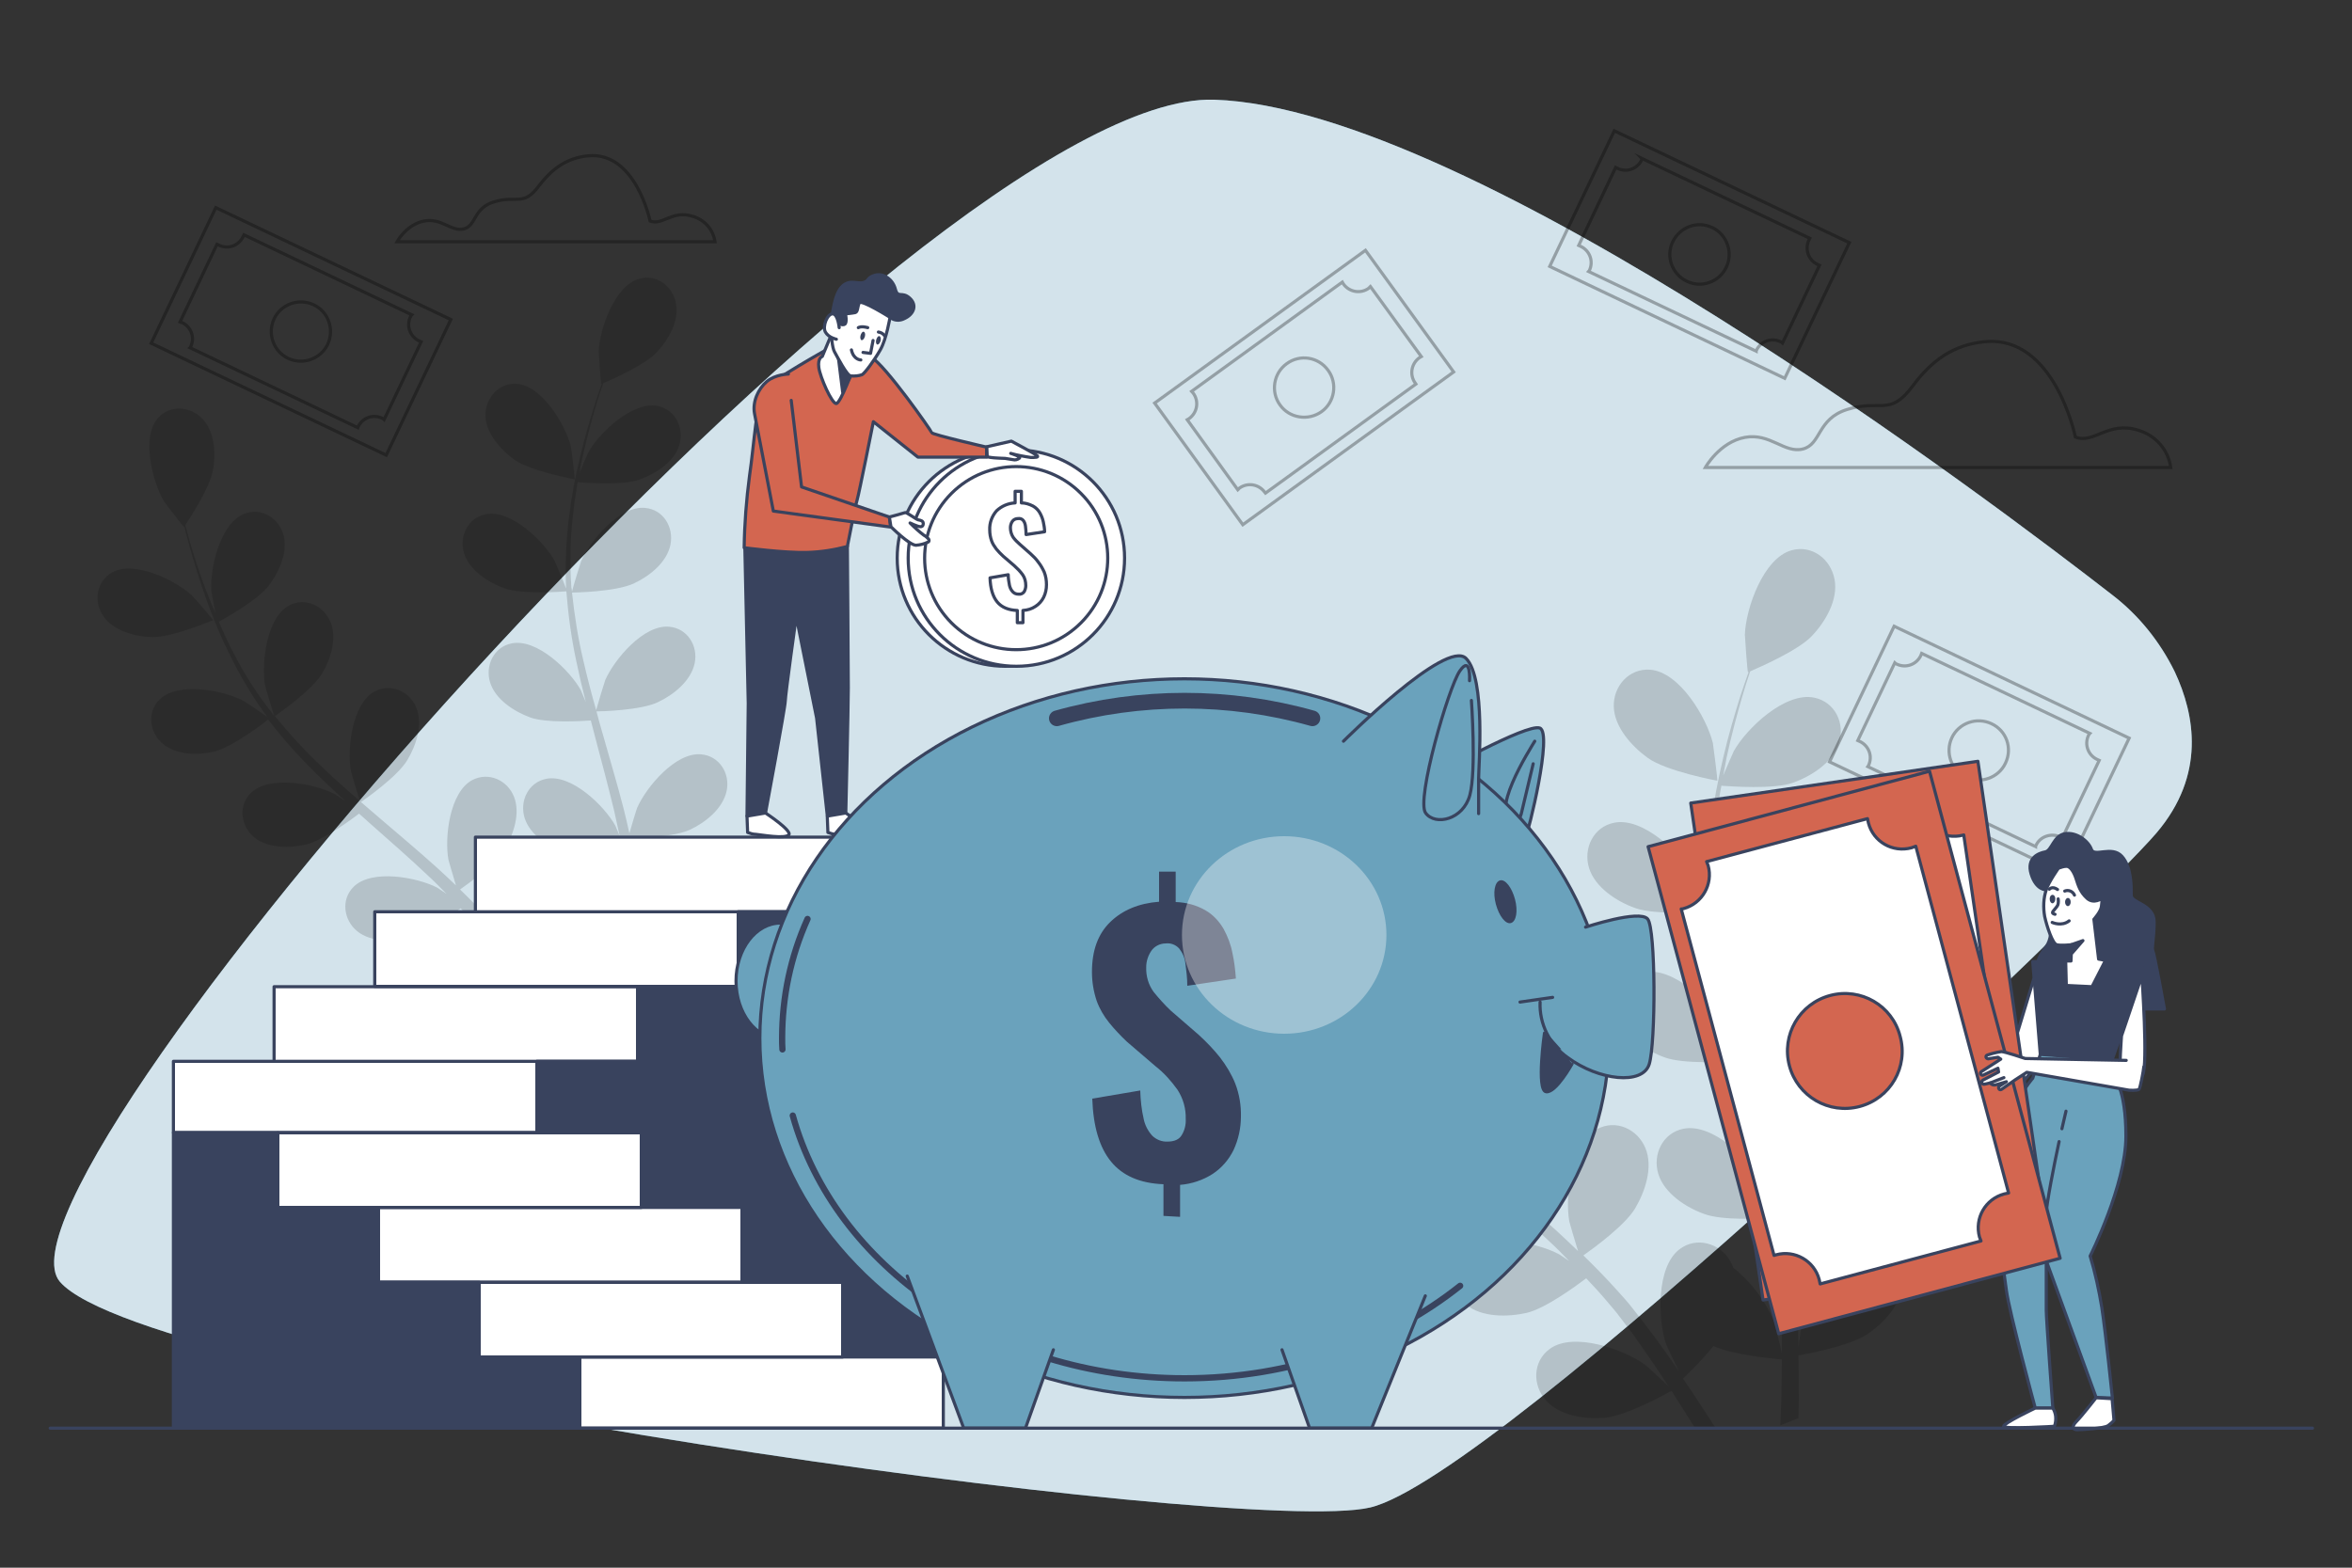 <?xml version="1.0" encoding="utf-8"?>
<!-- Generator: Adobe Illustrator 25.2.0, SVG Export Plug-In . SVG Version: 6.00 Build 0)  -->
<svg version="1.1" id="Warstwa_1" xmlns="http://www.w3.org/2000/svg" xmlns:xlink="http://www.w3.org/1999/xlink" x="0px" y="0px"
	 viewBox="0 0 750 500" style="enable-background:new 0 0 750 500;" xml:space="preserve">
<rect x="0" y="0" width="750" height="500" fill="#333333" stroke="none"/>
<style type="text/css">
	.st0{fill:#6AA2BC;}
	.st1{opacity:0.7;fill:#FFFFFF;enable-background:new    ;}
	.st2{opacity:0.3;fill:none;stroke:#000000;stroke-miterlimit:10;enable-background:new    ;}
	.st3{opacity:0.3;}
	.st4{fill:none;stroke:#000000;stroke-width:1;stroke-miterlimit:10;}
	.st5{fill:none;stroke:#000000;stroke-miterlimit:10;}
	.st6{fill:none;stroke:#000000;stroke-width:1;stroke-miterlimit:9.999;}
	.st7{opacity:0.15;}
	.st8{fill:#FFFFFF;stroke:#39435E;stroke-linecap:round;stroke-linejoin:round;}
	.st9{fill:#39435E;stroke:#39435E;stroke-linecap:round;stroke-linejoin:round;}
	.st10{fill:#6AA2BC;stroke:#39435E;stroke-linecap:round;stroke-linejoin:round;}
	.st11{fill:none;stroke:#39435E;stroke-linecap:round;stroke-linejoin:round;}
	.st12{fill:#D36650;stroke:#39435E;stroke-width:1;stroke-linecap:round;stroke-linejoin:round;stroke-miterlimit:4;}
	.st13{fill:#D36650;stroke:#39435E;stroke-width:1.004;stroke-linecap:round;stroke-linejoin:round;stroke-miterlimit:4.017;}
	.st14{fill:#39435E;}
	.st15{fill:#FFFFFF;stroke:#39435E;stroke-width:1;stroke-linecap:round;stroke-linejoin:round;stroke-miterlimit:4;}
	.st16{fill:#D36650;stroke:#39435E;stroke-linecap:round;stroke-linejoin:round;}
	.st17{fill:#6AA2BC;stroke:#39435E;stroke-width:2;stroke-linecap:round;stroke-linejoin:round;}
	.st18{fill:none;stroke:#39435E;stroke-width:5;stroke-linecap:round;stroke-linejoin:round;}
	.st19{opacity:0.35;fill:#FFFFFF;enable-background:new    ;}
</style>
<g id="freepik--background-simple--inject-267">
	<path class="st0" d="M693.5,214.3c-4.7-9.6-11.5-18.1-20-24.6C637.6,161.8,469.8,34.5,387.2,31.8c-92.8-3-396.3,344.3-368.1,377
		s377,81.6,417.8,72s233-194.1,250.8-215.2C703.4,247.1,699.9,228,693.5,214.3z"/>
	<path class="st1" d="M693.5,214.3c-4.7-9.6-11.5-18.1-20-24.6C637.6,161.8,469.8,34.5,387.2,31.8c-92.8-3-396.3,344.3-368.1,377
		s377,81.6,417.8,72s233-194.1,250.8-215.2C703.4,247.1,699.9,228,693.5,214.3z"/>
</g>
<g id="freepik--Clouds--inject-267">
	<path class="st2" d="M661.8,139.4c0,0-6.7-32.7-29-30.4c-10.1,1-16.9,6.1-22.8,14c-7.5,10.1-10.2,4.2-21,7.6
		c-9.6,3-8.2,11.1-14.1,12.6s-10.4-5.2-18.5-3.7s-12.6,9.6-12.6,9.6h148.4c-0.8-5.7-4.9-10.3-10.4-11.9
		C672.2,134.2,667.7,141.7,661.8,139.4z"/>
	<path class="st2" d="M207.3,70.5c0,0-4.6-22.3-19.8-20.8c-6.9,0.7-11.5,4.2-15.6,9.5c-5.1,6.9-7,2.9-14.4,5.2
		c-6.6,2-5.6,7.6-9.6,8.6s-7.1-3.6-12.7-2.5s-8.6,6.6-8.6,6.6H228c-0.6-3.9-3.3-7-7.1-8.1C214.4,66.9,211.3,72,207.3,70.5z"/>
</g>
<g id="freepik--Money--inject-267">
	<g class="st3">
		
			<rect x="517.9" y="39.7" transform="matrix(0.43 -0.903 0.903 0.43 235.617 535.562)" class="st4" width="47.9" height="83"/>
		<path class="st5" d="M523.5,51c-1.4,2.9-4.8,4.1-7.7,2.7c-0.2-0.1-0.4-0.2-0.6-0.3l-11.8,24.9c0.2,0.1,0.5,0.2,0.7,0.3
			c2.9,1.4,4.1,4.8,2.7,7.7c-0.1,0.1-0.1,0.2-0.2,0.3L560,112c0-0.1,0.1-0.2,0.1-0.3c1.4-2.9,4.8-4.1,7.7-2.7
			c0.2,0.1,0.4,0.2,0.6,0.4l11.8-24.8c-0.2-0.1-0.5-0.2-0.7-0.3c-2.9-1.4-4-4.8-2.7-7.7c0.1-0.2,0.2-0.4,0.3-0.6l-53.6-25.5
			C523.6,50.6,523.6,50.8,523.5,51z M550.5,85.2c-2.2,4.7-7.9,6.8-12.6,4.5c-4.7-2.2-6.8-7.9-4.5-12.6s7.9-6.8,12.6-4.5
			c0,0,0,0,0.1,0C550.7,74.9,552.7,80.5,550.5,85.2C550.5,85.3,550.5,85.3,550.5,85.2L550.5,85.2z"/>
	</g>
	<g class="st3">
		<rect x="72" y="64.2" transform="matrix(0.43 -0.903 0.903 0.43 -40.721 146.885)" class="st4" width="47.9" height="83"/>
		<path class="st5" d="M77.5,75.5c-1.4,2.9-4.8,4.1-7.7,2.7l0,0c-0.2-0.1-0.4-0.2-0.6-0.3l-11.8,24.8c0.2,0.1,0.4,0.2,0.7,0.2
			c2.9,1.4,4.1,4.8,2.7,7.7l0,0c0,0.1-0.1,0.2-0.2,0.3l53.5,25.5l0.1-0.3c1.4-2.9,4.8-4.1,7.7-2.7l0,0c0.2,0.1,0.4,0.2,0.6,0.4
			l11.8-24.8c-0.2-0.1-0.4-0.2-0.7-0.3c-2.9-1.4-4.1-4.8-2.7-7.7l0,0c0.1-0.2,0.2-0.4,0.4-0.6L77.8,74.9
			C77.7,75.1,77.6,75.3,77.5,75.5z M104.5,109.8c-2.2,4.7-7.9,6.7-12.6,4.5s-6.7-7.9-4.5-12.6s7.9-6.7,12.6-4.5
			S106.7,105,104.5,109.8L104.5,109.8z"/>
	</g>
	<g class="st3">
		
			<rect x="607.1" y="197.8" transform="matrix(0.43 -0.903 0.903 0.43 143.731 706.143)" class="st4" width="47.9" height="83"/>
		<path class="st5" d="M612.5,209.1c-1.4,2.9-4.8,4.1-7.7,2.7l0,0c-0.2-0.1-0.4-0.2-0.6-0.4l-11.8,24.8c0.2,0.1,0.5,0.2,0.7,0.3
			c2.9,1.4,4.1,4.8,2.7,7.7l-0.2,0.3l53.5,25.5c0-0.1,0.1-0.2,0.1-0.3c1.3-2.9,4.8-4.1,7.7-2.8c0,0,0,0,0.1,0
			c0.2,0.1,0.4,0.2,0.6,0.4l11.8-24.8c-0.2-0.1-0.4-0.2-0.7-0.3c-2.9-1.4-4.1-4.8-2.7-7.7c0.1-0.2,0.2-0.4,0.4-0.6l-53.6-25.5
			C612.7,208.7,612.6,208.9,612.5,209.1z M639.5,243.4c-2.2,4.7-7.9,6.7-12.6,4.5s-6.7-7.9-4.5-12.6s7.9-6.7,12.6-4.5l0,0
			C639.8,233,641.8,238.6,639.5,243.4L639.5,243.4z"/>
	</g>
	<g class="st3">
		
			<rect x="374.2" y="99.6" transform="matrix(0.81 -0.587 0.587 0.81 6.618 267.535)" class="st6" width="83" height="47.9"/>
		<path class="st5" d="M380.5,125.4c1.9,2.6,1.3,6.2-1.3,8.1c-0.2,0.1-0.4,0.3-0.6,0.4l16.1,22.3c0.2-0.2,0.4-0.3,0.5-0.5
			c2.6-1.9,6.2-1.3,8.1,1.3c0.1,0.1,0.1,0.2,0.2,0.3l48-34.8l-0.2-0.3c-1.9-2.6-1.3-6.2,1.3-8.1c0.2-0.1,0.4-0.3,0.6-0.4L437,91.4
			c-0.2,0.2-0.4,0.3-0.5,0.5c-2.6,1.9-6.2,1.3-8.1-1.3c-0.1-0.2-0.3-0.4-0.4-0.6l-48,34.8C380.2,125,380.3,125.2,380.5,125.4z
			 M423.5,118.1c3.1,4.2,2.1,10.2-2.1,13.2s-10.2,2.1-13.2-2.1c-3.1-4.2-2.1-10.2,2.1-13.2C414.5,112.9,420.4,113.8,423.5,118.1
			L423.5,118.1z"/>
	</g>
</g>
<g id="freepik--Plants--inject-267">
	<g class="st7">
		<path d="M48.5,203.2c6.3,0.2,19.4-5.4,19.5-5.4s-6.3-7.5-6.8-7.9c-5.3-4.9-18.5-11.3-25.5-7.3c-5.1,2.9-5.9,9.4-2.7,14
			S43.1,203.1,48.5,203.2z"/>
		<path d="M68.3,239.7c5.9-1.4,16.4-9.5,17.2-10.2c4.6,6,9.6,11.6,15,16.9c3.1,3.1,6.4,6.1,9.6,9.1c-1.7-1.1-3.2-2.2-3.5-2.3
			c-6.4-3.3-20.8-6-26.6-0.3c-4.2,4.1-3.2,10.7,1.1,14.2s11.5,3.5,16.7,2.2s14.4-8,16.7-9.8l3.8,3.4c6.1,5.4,12.3,10.8,18.1,16.3
			c2.1,1.9,4,3.9,6,5.9c-1.5-1-2.8-1.9-3-2c-6.4-3.3-20.8-6-26.6-0.3c-4.2,4.1-3.2,10.7,1.1,14.2s11.5,3.5,16.7,2.2
			c5.1-1.2,13.5-7.4,16.3-9.5c2,2.1,3.9,4.2,5.7,6.3c1.2,1.5,2.5,2.8,3.6,4.3l3.4,4.5c2,2.9,4.2,5.9,6.1,8.8c1.4,2,2.6,3.9,3.9,5.9
			c-2-2-6.1-5.7-6.5-6c-5.8-4.3-19.6-9.1-26.2-4.3c-4.7,3.4-4.8,10-1.1,14.2s10.8,5.2,16.2,4.8c5.9-0.5,17.1-6.6,18.4-7.4
			c2.1,3.2,4.1,6.4,5.9,9.4c1.7,2.7,3.2,5.2,4.6,7.7l4.7-1.9c-1.6-2.7-3.4-5.5-5.3-8.4c-2.1-3.3-4.4-6.7-6.9-10.3
			c3-2.8,5.8-5.8,8.4-8.9c5.5,2.6,17.3,3.6,18.9,3.7c0,3.8-0.1,7.6-0.2,11.1c-0.1,2.4-0.2,4.8-0.3,7l5-2c0-1.6,0.1-3.2,0.1-4.9
			c0.1-3.9,0-8.1,0-12.4c1.5-0.3,14.1-2.5,19-5.9c4.5-3.1,9.3-8.2,9.6-13.9s-4-10.7-9.8-10.4c-8.1,0.4-15.8,12.9-17.6,19.9
			c-0.1,0.4-0.8,5-1.2,7.9c0-1.8-0.1-3.4-0.1-5.2c-0.1-3.6-0.3-7.1-0.5-10.9c-0.2-1.8-0.3-3.7-0.5-5.6s-0.5-3.8-0.7-5.8
			c-0.7-4.5-1.5-9-2.5-13.5c3.1-0.1,14.2-0.6,19.1-2.9s10.4-6.7,11.6-12.3s-2.3-11.2-8.1-11.7c-8.1-0.8-17.5,10.4-20.4,17
			c-0.2,0.4-1.7,5.4-2.5,8.2c-0.6-2.7-1.2-5.4-1.9-8.1c-2-7.8-4.4-15.7-6.6-23.6c-0.7-2.4-1.4-4.8-2-7.2c1.1,0,14.3-0.3,19.7-3
			c4.9-2.3,10.4-6.7,11.6-12.3s-2.3-11.2-8.1-11.7c-8.1-0.8-17.5,10.4-20.4,17c-0.2,0.5-2.4,7.7-2.9,9.6c-1.5-5.3-2.9-10.6-4.1-15.9
			c-1.7-7.1-2.8-14.3-3.6-21.6c0.5,0,14.2-0.2,19.9-3c4.9-2.3,10.4-6.7,11.5-12.3s-2.3-11.2-8.1-11.7c-8.1-0.8-17.5,10.4-20.4,17
			c-0.2,0.5-2.6,8.3-2.9,9.7c0-0.4-0.1-0.9-0.2-1.3c-0.5-7.3-0.4-14.7,0.4-22c0.4-4,1-7.9,1.6-11.6c2.6,0.2,14.3,1.1,19.6-0.8
			c5.1-1.8,11.1-5.5,12.8-10.9s-1.1-11.4-6.8-12.6c-7.9-1.7-18.6,8.4-22.1,14.6c-0.2,0.3-1.8,4-2.9,6.7c0.3-1.7,0.6-3.4,1-5
			c1.3-6,2.8-11.4,4.2-16.2c0.8-2.7,1.6-5.2,2.4-7.4c2.6-1.1,13.1-5.7,16.9-9.7s7.3-10,6.3-15.6s-6.2-9.6-11.8-8
			c-7.8,2.2-12.6,16-12.9,23.2c0,0.6,0.7,10.4,0.8,10.4l0.2-0.1c-0.8,2.2-1.6,4.5-2.4,7.1c-1.5,4.8-3.1,10.2-4.5,16.1
			c-1.6,6.4-2.8,13-3.6,19.6c-0.9,7.4-1.2,14.8-0.9,22.2v0.3c-0.8-2.2-3.4-8.4-3.6-8.8c-3.5-6.3-14-16.5-22-14.9
			c-5.7,1.1-8.6,7.1-6.9,12.5s7.6,9.2,12.7,11.1c5.7,2.1,18.9,1.1,19.9,1c0.6,7.5,1.6,15,3.2,22.4c0.9,4.3,1.9,8.6,3,12.9
			c-0.8-1.9-1.5-3.6-1.6-3.8c-3.5-6.3-14-16.5-22-14.9c-5.7,1.1-8.6,7.1-6.9,12.5s7.6,9.2,12.7,11.1s16.4,1.2,19.4,1
			c0.4,1.6,0.9,3.3,1.3,5c2.1,7.9,4.2,15.8,6.1,23.6c0.6,2.8,1.2,5.5,1.8,8.2c-0.7-1.7-1.3-3.1-1.4-3.3c-3.5-6.3-14-16.5-22-14.9
			c-5.7,1.1-8.6,7.1-6.9,12.5s7.6,9.2,12.7,11.1c4.9,1.8,15.3,1.3,18.8,1.1c0.5,2.8,1,5.6,1.3,8.4c0.2,1.9,0.5,3.7,0.6,5.6
			s0.2,3.7,0.4,5.6c0.1,3.6,0.2,7.2,0.3,10.7c0,2.4,0,4.7,0,7c-0.6-2.7-2-8.1-2.1-8.5c-2.4-5.9-6.3-11.1-11.3-15
			c-0.2-0.7-0.5-1.3-0.9-1.9c-2.9-4.8-9.2-6.7-13.9-3.2c-6.5,4.8-6,19.4-3.7,26.3c0.1,0.4,2.1,4.6,3.4,7.3c-1-1.4-1.9-2.8-3-4.3
			c-2-2.9-4.2-5.8-6.4-8.8l-3.5-4.4c-1.1-1.5-2.5-2.9-3.8-4.4c-3-3.4-6.2-6.6-9.5-9.8c2.6-1.8,11.5-8.3,14.3-13s5-11.3,2.9-16.6
			s-8.1-8-13.3-5.3c-7.2,3.8-8.9,18.3-7.6,25.4c0.1,0.5,1.6,5.5,2.4,8.2c-2-1.9-4-3.8-6.1-5.7c-6-5.4-12.3-10.7-18.5-16
			c-1.9-1.6-3.8-3.3-5.7-4.9c0.9-0.6,11.7-8.1,14.8-13.4c2.8-4.6,5-11.3,2.9-16.6s-8.1-8-13.3-5.3c-7.2,3.8-8.9,18.3-7.6,25.4
			c0.1,0.5,2.2,7.7,2.9,9.6c-4.2-3.6-8.3-7.2-12.2-11c-5.3-5-10.3-10.4-14.9-16.1c0.4-0.3,11.7-8.1,14.9-13.4
			c2.8-4.6,5-11.3,2.8-16.6s-8.1-8-13.2-5.3c-7.2,3.8-8.9,18.3-7.7,25.4c0.1,0.6,2.4,8.3,2.9,9.7c-0.3-0.3-0.6-0.6-0.8-1
			c-4.5-5.7-8.4-11.8-11.8-18.3c-1.9-3.6-3.5-7.1-5-10.6c2.2-1.2,12.5-7,15.9-11.5c3.3-4.3,6.2-10.7,4.7-16.2s-7.2-8.9-12.6-6.7
			c-7.5,3-10.9,17.2-10.4,24.4c0,0.4,0.7,4.4,1.3,7.2c-0.7-1.6-1.4-3.2-2-4.7c-2.3-5.7-4-11-5.5-15.8c-0.8-2.7-1.5-5.2-2.1-7.5
			c1.6-2.4,7.8-12,8.8-17.4s0.6-12.4-3.3-16.5s-10.4-4.6-14.3-0.2c-5.3,6.1-1.7,20.3,2,26.5c0.3,0.5,6.3,8.3,6.4,8.2l0.1-0.1
			c0.5,2.2,1.2,4.6,1.9,7.2c1.4,4.8,3,10.2,5.1,16c2.2,6.2,4.8,12.4,7.8,18.3c3.3,6.7,7.1,13,11.5,19l0.2,0.2
			c-1.9-1.4-7.4-5.1-7.9-5.3c-6.4-3.3-20.8-6-26.5-0.3c-4.2,4.1-3.2,10.7,1.1,14.2S63,241,68.3,239.7z"/>
		<path d="M183.3,152.9c0.1,0-1.1-9.7-1.2-10.3c-1.7-7-9.2-19.6-17.3-20.2c-5.8-0.4-10.1,4.6-10,10.2c0.1,5.6,4.9,10.9,9.3,14.1
			C169.3,150.3,183.3,152.9,183.3,152.9z"/>
	</g>
	<g class="st7">
		<path d="M391.5,307.3c7.3,0.2,22.5-6.2,22.5-6.2s-7.3-8.7-7.8-9.2c-6.2-5.7-21.4-13.1-29.6-8.5c-5.9,3.3-6.9,10.9-3.1,16.2
			S385.2,307.1,391.5,307.3z"/>
		<path d="M539.9,454.5l0.6,1h6.6c-0.8-1.3-1.7-2.6-2.5-3.9c-2.5-3.8-5.1-7.8-7.9-11.9c3.4-3.3,6.7-6.7,9.7-10.4
			c6.4,3,20.1,4.1,21.8,4.3c0,4.5-0.1,8.8-0.2,12.9c-0.1,2.8-0.2,5.5-0.3,8.1l5.8-2.3c0-1.9,0.1-3.7,0.1-5.7c0-4.5,0-9.3-0.1-14.3
			c1.8-0.3,16.3-2.9,22-6.8c5.2-3.5,10.8-9.5,11.1-16.1s-4.6-12.4-11.4-12c-9.4,0.5-18.2,14.9-20.4,23c-0.1,0.5-0.9,5.8-1.3,9.2
			c0-2-0.1-4-0.1-6.1c-0.1-4.1-0.3-8.2-0.6-12.6c-0.2-2.1-0.4-4.3-0.6-6.5c-0.1-2.2-0.6-4.4-0.8-6.7c-0.8-5.2-1.8-10.4-2.9-15.6
			c3.6-0.1,16.4-0.7,22.1-3.4s12.1-7.7,13.4-14.2s-2.7-12.9-9.4-13.6c-9.3-0.9-20.3,12-23.6,19.7c-0.2,0.5-2,6.3-2.9,9.5
			c-0.7-3.1-1.4-6.2-2.2-9.4c-2.4-9.1-5-18.2-7.7-27.3c-0.8-2.8-1.6-5.6-2.4-8.4c1.3,0,16.5-0.4,22.8-3.4
			c5.6-2.7,12.1-7.7,13.4-14.2s-2.7-12.9-9.4-13.6c-9.3-0.9-20.3,12-23.6,19.7c-0.2,0.6-2.8,8.9-3.3,11.1
			c-1.7-6.1-3.4-12.3-4.8-18.4c-1.9-8.2-3.3-16.6-4.1-25c0.6,0,16.5-0.3,23-3.4c5.6-2.7,12.1-7.8,13.4-14.2s-2.7-12.9-9.4-13.6
			c-9.3-0.9-20.3,12-23.6,19.7c-0.3,0.6-3,9.6-3.4,11.2c0-0.5-0.1-1-0.2-1.5c-0.6-8.5-0.5-17,0.4-25.4c0.4-4.7,1.1-9.1,1.9-13.4
			c3,0.2,16.5,1.2,22.7-0.9c5.9-2.1,12.8-6.4,14.8-12.7s-1.2-13.1-7.9-14.5c-9.2-1.9-21.5,9.7-25.6,17c-0.2,0.4-2.1,4.7-3.4,7.8
			c0.4-1.9,0.7-3.9,1.1-5.8c1.5-7,3.2-13.2,4.8-18.8c0.9-3.1,1.8-6,2.7-8.6c3-1.3,15.2-6.6,19.6-11.2s8.5-11.6,7.3-18.1
			s-7.2-11.1-13.7-9.3c-9,2.5-14.6,18.5-14.9,26.9c0,0.7,0.8,12.1,1,12l0.2-0.1c-0.9,2.5-1.8,5.2-2.8,8.2
			c-1.7,5.5-3.6,11.8-5.2,18.7c-1.8,7.5-3.2,15-4.2,22.6c-1.1,8.5-1.4,17.1-1,25.7c0,0.1,0,0.2,0,0.3c-1-2.6-3.9-9.7-4.2-10.2
			c-4.1-7.3-16.2-19.1-25.5-17.2c-6.6,1.3-9.9,8.2-8,14.4s8.8,10.7,14.7,12.8c6.6,2.4,21.9,1.2,23.1,1.1c0.7,8.7,1.9,17.4,3.7,26
			c1,5,2.2,10,3.5,15c-0.9-2.2-1.8-4.2-1.9-4.4c-4.1-7.3-16.2-19.1-25.5-17.2c-6.6,1.3-9.9,8.2-8,14.4s8.8,10.7,14.7,12.8
			s19,1.4,22.4,1.2c0.5,1.9,1,3.8,1.5,5.7c2.4,9.2,4.9,18.3,7.1,27.3c0.8,3.2,1.4,6.3,2,9.5c-0.8-1.9-1.5-3.6-1.7-3.8
			c-4.1-7.3-16.2-19.1-25.5-17.2c-6.6,1.3-9.9,8.2-8,14.4s8.8,10.7,14.7,12.8c5.7,2.1,17.7,1.5,21.8,1.2c0.6,3.3,1.1,6.5,1.5,9.7
			c0.2,2.2,0.6,4.3,0.7,6.5s0.3,4.3,0.4,6.5c0.1,4.1,0.3,8.4,0.3,12.4c0,2.8,0,5.5,0,8.1c-0.7-3.2-2.3-9.4-2.4-9.9
			c-2.8-6.8-7.3-12.8-13.1-17.4c-0.3-0.8-0.6-1.5-1-2.2c-3.3-5.6-10.7-7.8-16.1-3.7c-7.5,5.6-7,22.5-4.3,30.4c0.2,0.5,2.5,5.4,4,8.4
			c-1.2-1.7-2.3-3.3-3.5-5c-2.4-3.4-4.8-6.7-7.5-10.2l-4-5.1c-1.3-1.7-2.9-3.4-4.4-5.1c-3.5-3.9-7.2-7.7-11-11.4
			c3-2.1,13.3-9.6,16.5-15s5.8-13.1,3.3-19.2s-9.4-9.3-15.4-6.1c-8.3,4.4-10.3,21.2-8.9,29.4c0.1,0.5,1.8,6.3,2.8,9.5
			c-2.3-2.2-4.6-4.4-7-6.6c-7-6.3-14.2-12.4-21.5-18.5c-2.2-1.9-4.4-3.8-6.6-5.7c1.1-0.7,13.6-9.4,17.2-15.5
			c3.2-5.4,5.8-13.1,3.3-19.2s-9.4-9.3-15.3-6.1c-8.3,4.4-10.3,21.2-8.9,29.4c0.1,0.6,2.6,9,3.3,11.1c-4.8-4.2-9.6-8.4-14.1-12.7
			c-6.1-5.8-11.9-12-17.3-18.6c0.5-0.3,13.6-9.4,17.3-15.5c3.2-5.4,5.8-13.1,3.3-19.2s-9.4-9.3-15.4-6.1
			c-8.3,4.4-10.3,21.2-8.9,29.4c0.1,0.6,2.8,9.6,3.4,11.2c-0.3-0.4-0.7-0.7-1-1.1c-5.3-6.7-9.9-13.9-13.9-21.5
			c-2.2-4.1-4.1-8.2-5.8-12.2c2.6-1.4,14.5-8.1,18.4-13.3c3.8-5,7.2-12.4,5.4-18.8s-8.3-10.3-14.6-7.8c-8.7,3.5-12.6,19.9-12,28.3
			c0,0.5,0.9,5,1.5,8.4c-0.8-1.8-1.6-3.7-2.3-5.5c-2.6-6.6-4.6-12.8-6.3-18.3c-1-3.1-1.8-6-2.5-8.7c1.8-2.7,9.1-13.9,10.1-20.2
			c1-6.2,0.7-14.3-3.9-19.1s-12.1-5.3-16.5-0.2c-6.1,7.1-2,23.5,2.4,30.7c0.4,0.6,7.4,9.6,7.5,9.5l0.1-0.2c0.6,2.6,1.4,5.4,2.2,8.4
			c1.6,5.5,3.5,11.8,5.9,18.5c2.6,7.2,5.6,14.3,9,21.2c3.8,7.7,8.3,15.1,13.4,22l0.2,0.2c-2.2-1.6-8.6-5.9-9.1-6.2
			c-7.4-3.9-24.1-6.9-30.7-0.3c-4.8,4.8-3.7,12.4,1.3,16.5s13.3,4,19.4,2.6c6.9-1.6,18.9-11,19.9-11.8c5.4,6.9,11.2,13.5,17.4,19.6
			c3.6,3.6,7.4,7.1,11.2,10.6c-2-1.3-3.7-2.5-4-2.6c-7.4-3.9-24.1-6.9-30.7-0.3c-4.8,4.8-3.7,12.4,1.3,16.5s13.3,4.1,19.4,2.6
			s16.6-9.3,19.4-11.4c1.5,1.3,2.9,2.6,4.4,4c7.1,6.3,14.2,12.5,21,18.9c2.4,2.2,4.7,4.5,6.9,6.8c-1.8-1.2-3.2-2.2-3.5-2.3
			c-7.4-3.9-24.1-6.9-30.7-0.3c-4.8,4.8-3.7,12.4,1.3,16.5s13.3,4,19.4,2.6c5.9-1.4,15.6-8.5,18.9-11c2.3,2.4,4.5,4.8,6.6,7.3
			c1.4,1.7,2.8,3.2,4.1,5l3.9,5.1c2.4,3.4,4.8,6.8,7.1,10.2c1.6,2.3,3,4.5,4.5,6.8c-2.3-2.2-7-6.6-7.5-6.9
			c-6.8-4.9-22.8-10.5-30.3-5c-5.5,4-5.6,11.6-1.2,16.5s12.5,6,18.7,5.5c6.9-0.6,19.7-7.7,21.3-8.6
			C535.4,447.4,537.7,451,539.9,454.5z"/>
		<path d="M547.6,249c0.2,0-1.3-11.3-1.4-12c-2-8.1-10.6-22.7-20-23.4c-6.8-0.5-11.8,5.3-11.6,11.8s5.7,12.6,10.8,16.3
			C531.3,246,547.5,249,547.6,249z"/>
	</g>
</g>
<g id="freepik--Stairs--inject-267">
	<rect x="55.3" y="338.5" class="st8" width="115.9" height="22.7"/>
	<rect x="87.4" y="314.7" class="st8" width="115.9" height="23.8"/>
	<rect x="119.5" y="290.8" class="st8" width="115.9" height="23.8"/>
	<rect x="151.6" y="267" class="st8" width="115.9" height="23.8"/>
	<polygon class="st9" points="300.7,455.5 300.7,267 267.5,267 267.5,290.8 235.4,290.8 235.4,314.7 203.3,314.7 203.3,338.5 
		171.2,338.5 171.2,455.5 	"/>
	<rect x="184.9" y="432.8" class="st8" width="115.9" height="22.7"/>
	<rect x="152.8" y="409" class="st8" width="115.9" height="23.8"/>
	<rect x="120.7" y="385.1" class="st8" width="115.9" height="23.8"/>
	<rect x="88.6" y="361.3" class="st8" width="115.9" height="23.8"/>
	<polygon class="st9" points="55.3,455.5 55.3,361.3 88.6,361.3 88.6,385.1 120.7,385.1 120.7,409 152.8,409 152.8,432.8 
		184.9,432.8 184.9,455.5 	"/>
</g>
<g id="freepik--character-2--inject-267">
	<path class="st8" d="M648.5,312.3L641,337l-16.7-12.9c-0.3-1.6-0.6-3.2-1-4.8c-0.3-0.8-2.3-3.1-2.8-4s-1.1-0.1-1.1,0.6
		s1.5,2.9,1.5,2.9l-0.8,0.8l-6.2-3c-0.3-0.1-0.7,0-0.8,0.3l0,0l0,0c-0.1,0.3,0,0.6,0.2,0.7l3.4,2.6l-0.4,0.9l-5.7-2.3
		c-0.3-0.1-0.6,0-0.7,0.3l0,0l0,0c-0.1,0.3,0,0.5,0.2,0.7l5.2,3l-3.4,0.7c-0.3,0.1-0.5,0.4-0.4,0.7c0,0,0,0,0,0.1l0,0
		c0.1,0.2,0.3,0.4,0.5,0.4h3.5l-3,1.1c0,0,0.4,0.9,1,0.8l3.5-0.2l5.2,0.3c0,0,16.9,17.8,17.5,18.3s3.9,1.8,4.5,1.1s8.1-9.6,8.1-9.6
		l-1.1-23.2C651.3,313.2,650.2,311,648.5,312.3z"/>
	<path class="st9" d="M652.5,283.8c0,0-3.2,0.2-4.8-5s2.4-6.7,4.5-7.1s2.6-5.2,6.3-5.8s7.5,2.4,8.4,5s6.5-1.3,9.7,2.2s3,10.1,3,12.5
		s7.3,2.8,7.3,8.4s-0.9,8.4-0.4,9.3s3.7,18.5,3.7,18.5H650c0,0-1.3-12.9,0.2-16.2s2.8-3.5,3.5-6.5s0-7.8-0.4-9.9
		C652.9,287.4,652.7,285.6,652.5,283.8z"/>
	<polygon class="st9" points="660.3,306.5 648.2,306.7 650.6,336.3 673.5,338 684.3,307.4 671.3,306.3 	"/>
	<path class="st8" d="M656.4,276.9c0,0-3.2,4.5-3.9,6.9c-0.9,2.7-1,5.6-0.5,8.5c0.7,3.2,2.5,8.6,3.8,9s4.8,0,4.8,0l-0.2,5.2h-1.7
		l0.2,7.8l8.2,0.4l4.3-8.4l-2.2-0.4l-1.5-12.7c0,0,2.2-2.4,2.4-4.1c0.1-0.9,0.2-1.7,0.2-2.6c0,0-2.6,2-4.8,0s-2.8-4.1-3.5-6.3
		s-1.9-3.9-3-3.9C658.1,276.3,657.3,276.6,656.4,276.9z"/>
	<polygon class="st9" points="660.5,301.3 664.2,300 660.8,303.9 	"/>
	<path class="st10" d="M650.6,336.3l-2.4,7.6c0,0-8.6,9.3-10.4,26.5s1.1,34.3,2,41.2s9.2,37.5,9.2,37.5h5.6c0,0-2.1-28.4-2.1-31.2
		v-15.8l15.9,43.6l5.2,0.2c0,0-2.1-20.6-3.4-29c-0.9-5.5-2.1-11-3.7-16.3c0,0,11.4-22.7,11.4-38.2s-3.9-19-3.9-19l-0.6-5.4
		L650.6,336.3z"/>
	<path class="st11" d="M657.5,360c0.8-3.4,1.3-5.6,1.3-5.6"/>
	<path class="st11" d="M652.5,402.1c0,0-0.9-4.3-0.2-13.6c0.4-5.5,2.6-16.4,4.3-24.4"/>
	<path class="st8" d="M649,449.1c0,0-10.1,4.8-10.1,5.8s16.2,0,16.2,0c0.4-1,0.5-2.1,0.4-3.2c-0.1-0.9-0.4-1.8-0.9-2.6L649,449.1
		L649,449.1z"/>
	<path class="st8" d="M668.4,445.8c0,0-4.7,6-6.3,7.6s-1.1,2.6,0.2,2.6s8.6-0.4,9.9-1.3c0.7-0.5,1.4-1.1,1.9-1.7l-0.6-6.9
		L668.4,445.8z"/>
	<path class="st8" d="M683,311.2c0,0,2,28.7,0.2,31.7s-6.7,1.3-7.1,0s0.4-12.5,0.4-12.5L683,311.2z"/>
	
		<rect x="550" y="248.4" transform="matrix(0.99 -0.144 0.144 0.99 -41.129 89.412)" class="st12" width="92.5" height="160.1"/>
	<path class="st8" d="M624.8,266.6c-6.1,0.9-11.8-3.3-12.6-9.4l0,0c-0.1-0.5-0.1-0.9-0.1-1.4l-52.5,7.6c0.1,0.4,0.2,0.9,0.3,1.4
		c0.9,6.1-3.3,11.8-9.4,12.6c-0.2,0-0.5,0-0.7,0.1l16.5,113.2c0.2,0,0.5-0.1,0.7-0.1c6.1-0.9,11.8,3.3,12.6,9.4l0,0
		c0.1,0.5,0.1,0.9,0.1,1.4l52.5-7.6c-0.1-0.4-0.2-0.9-0.3-1.4c-0.9-6.1,3.3-11.7,9.4-12.6l0,0c0.5-0.1,0.9-0.1,1.4-0.1l-16.5-113.4
		C625.7,266.4,625.3,266.5,624.8,266.6z M598.8,346.6c-10,1.5-19.3-5.5-20.7-15.5c-1.5-10,5.5-19.3,15.5-20.7
		c10-1.5,19.3,5.5,20.7,15.5C615.8,335.8,608.9,345.1,598.8,346.6C598.9,346.6,598.8,346.6,598.8,346.6L598.8,346.6z"/>
	
		<rect x="544.7" y="255.3" transform="matrix(0.966 -0.259 0.259 0.966 -66.758 164.499)" class="st13" width="92.9" height="160.8"/>
	<path class="st8" d="M609.5,270.4c-6,1.6-12.1-1.9-13.7-7.9c-0.1-0.4-0.2-0.9-0.3-1.4l-51.3,13.7c0.2,0.4,0.3,0.9,0.5,1.3
		c1.6,5.9-1.9,12.1-7.9,13.7l0,0c-0.2,0.1-0.5,0.1-0.7,0.1l29.6,110.5l0.7-0.2c5.9-1.6,12.1,1.9,13.7,7.9l0,0
		c0.1,0.4,0.2,0.9,0.3,1.4l51.3-13.7c-0.2-0.4-0.3-0.9-0.5-1.3c-1.6-6,1.9-12.1,7.9-13.7c0.4-0.1,0.9-0.2,1.4-0.3l-29.6-110.6
		C610.4,270.1,610,270.2,609.5,270.4z M593,352.9c-9.8,2.6-19.8-3.2-22.4-13c-2.6-9.8,3.2-19.8,13-22.4s19.8,3.2,22.3,13
		C608.6,340.3,602.8,350.3,593,352.9L593,352.9z"/>
	<path class="st8" d="M678,338.2l-32.2-0.6c0,0-6.5-2.2-7.6-2.2c-1.5,0.2-3,0.6-4.5,1.1c-0.3,0.1-0.5,0.4-0.4,0.7l0,0
		c0.1,0.3,0.4,0.5,0.7,0.5l3.1-0.5l0.9,0.6l-6.2,4c-0.3,0.2-0.3,0.5-0.2,0.8l0,0c0.2,0.3,0.5,0.4,0.8,0.3l4.7-2.2l0.2,1.2l-5,2.6
		c-0.3,0.2-0.5,0.6-0.3,0.9l0,0c0.1,0.3,0.5,0.5,0.8,0.4l1.8-0.4l0,0c0.4,0.5,1.1,0.8,1.8,0.6l3.4-1l-2.2,1.4
		c-0.3,0.2-0.4,0.6-0.2,0.8c0,0.1,0.1,0.1,0.1,0.2l0,0c0.2,0.2,0.5,0.2,0.8,0l4.3-3l3.7-2.4l32.6,5.7c0,0,2.8,0.2,3.2-0.3
		s1.4-5.8,1.5-7.1"/>
	<line class="st11" x1="634.6" y1="345.4" x2="639" y2="343.7"/>
	<path class="st14" d="M655.4,286.7c0,0.7-0.4,1.4-0.9,1.4s-0.9-0.6-0.9-1.4s0.4-1.3,0.9-1.3S655.4,285.9,655.4,286.7z"/>
	<path class="st14" d="M660.3,287.7c0,0.7-0.4,1.3-0.9,1.3s-0.9-0.6-0.9-1.3s0.4-1.3,0.9-1.3S660.3,286.9,660.3,287.7z"/>
	<path class="st11" d="M653.5,283.6c0,0,0.9-1.1,2.6,0.1"/>
	<path class="st11" d="M658.4,284.2c1.2-0.5,2.6,0.1,3.1,1.3"/>
	<path class="st11" d="M656.3,286.7c0.1,0.6,0.1,1.3-0.1,1.9c-0.3,0.8-1.8,2.1-1.7,2.5s0.8,0.5,0.8,0.5"/>
	<path class="st11" d="M654.4,294.2c0,0,3,1.4,5.4-0.5"/>
</g>
<g id="freepik--character-1--inject-267">
	<circle class="st8" cx="320.6" cy="178" r="34.5"/>
	<circle class="st8" cx="324.1" cy="178" r="34.5"/>
	
		<ellipse transform="matrix(0.707 -0.707 0.707 0.707 -30.946 281.305)" class="st15" cx="324.1" cy="178" rx="29.2" ry="29.2"/>
	<path class="st8" d="M324.4,198.6v-3.9c-2.8-0.1-5-1-6.4-2.7s-2.2-4.3-2.3-7.7l5.8-1c0,1.2,0.2,2.3,0.4,3.4
		c0.2,0.8,0.5,1.5,1.1,2.1c0.5,0.5,1.1,0.7,1.8,0.7c0.7,0.1,1.4-0.2,1.8-0.8c0.3-0.6,0.5-1.2,0.5-1.9c0-1.3-0.3-2.5-1-3.5
		c-0.8-1.1-1.7-2-2.7-2.9l-3.5-3c-0.8-0.7-1.5-1.5-2.2-2.3c-0.6-0.8-1.2-1.7-1.5-2.6c-0.4-1.1-0.6-2.3-0.6-3.5
		c-0.1-2.2,0.7-4.4,2.2-6.1c1.6-1.5,3.7-2.4,5.9-2.5v-3.7h2v3.7c1.3,0,2.5,0.4,3.7,1c0.9,0.5,1.7,1.3,2.2,2.2s0.9,1.9,1.1,2.9
		s0.4,2,0.4,3.1l-5.9,0.9c0-0.9-0.1-1.8-0.2-2.7c-0.1-0.7-0.3-1.3-0.7-1.8c-0.4-0.5-1-0.7-1.7-0.6c-0.7,0-1.4,0.3-1.8,0.9
		c-0.4,0.6-0.6,1.3-0.6,2c0,1.1,0.3,2.2,0.9,3.1c0.6,0.8,1.3,1.5,2.1,2.2l3.4,3c0.9,0.8,1.8,1.7,2.5,2.7c0.8,1,1.4,2.1,1.9,3.2
		c0.5,1.3,0.7,2.6,0.7,4s-0.3,2.8-0.9,4s-1.5,2.2-2.6,2.9c-1.2,0.8-2.5,1.2-4,1.3v3.9L324.4,198.6z"/>
	<path class="st9" d="M237.5,173.8l1.1,50.5l-0.4,35.9l5.9-0.9c0,0,6.3-33.8,6.3-35.7s3.5-27,3.5-27l6.5,32.4l3.4,31.1l5.9-0.9
		c0,0,0.8-33.8,0.8-39.8s-0.3-45.3-0.3-45.3l-18.4-4.8L237.5,173.8z"/>
	<path class="st8" d="M244.1,259.3c0,0,8.7,5.7,7.4,7s-8.5,0-10.5-0.2c-0.9,0-1.8-0.3-2.6-0.6l-0.2-5.2L244.1,259.3z"/>
	<path class="st8" d="M269.7,259.3c0,0,8.7,5.7,7.4,7s-8.5,0-10.5-0.2c-0.9,0-1.8-0.3-2.6-0.6l-0.2-5.2L269.7,259.3z"/>
	<path class="st8" d="M314.6,142.5l7.9-1.8c0,0,7.5,4,8.2,4.6s-0.6,0.6-2,0.6c-2.1-0.3-4.3-0.7-6.4-1.3c0,0,3.3,1,2.8,1.5
		c-0.6,0.5-1.4,0.7-2.1,0.5c-0.5-0.1-2.5-0.4-2.5-0.4s-3.5-0.1-4.6-0.3l-1.1-0.2L314.6,142.5z"/>
	<path class="st16" d="M263.8,111.4c0,0-17.9,10-20.2,12.9s-3.1,17.3-4.6,27.5c-1,7.6-1.6,15.2-1.7,22.9c0,0,12.9,1.7,20,1.5
		c4.4-0.1,8.7-0.8,12.9-1.9c0,0,2.5-12.9,3.1-14.8s5.2-25,5.2-25l14.2,11.3h21.9v-3.2c0,0-17.4-4-17.5-4.6s-14.8-21.5-19.2-24
		S266.9,109.1,263.8,111.4z"/>
	<path class="st8" d="M265.5,105.8l-3.3,7.9c0,0-1.5,0.4-1.1,3.5s4.2,11.7,5.6,11.5s5.6-11.7,5.6-11.7L265.5,105.8z"/>
	<polygon class="st9" points="267.4,114.5 268.7,125 271.3,119.8 	"/>
	<path class="st9" d="M283.8,101.2c1.3,1.1,3.1,1.2,4.6,0.4c2.9-1.3,4.2-4.2,1.7-6.5s-3.8,0.2-4.6-2.9s-3.8-5.2-6.5-4.4
		s-1.7,1.7-3.6,2.3s-4.4-1.2-6.9,1.3s-2.9,8.4-3.5,11.1s1.9,3.4,4,3.3s3.8-4.6,5.6-6S283.8,101.2,283.8,101.2z"/>
	<path class="st8" d="M265.1,106.6c0,0,0.2,4.2,1,5.6s4,7.7,5.2,7.7c1.2,0.1,2.5,0,3.6-0.4c0.8-0.4,3.8-4.4,5.8-7.9
		s3.1-10.4,3.1-10.4s-9.2-5.8-9.8-4.6s-0.4,2.9-1.3,3.1s-3.1,0.4-3.1,0.4s0.6,2.7-0.2,3.3s-2.7-0.6-2.7-0.6S264.4,103.1,265.1,106.6
		z"/>
	<path class="st14" d="M275.8,107.3c-0.2,0.7-0.6,1.2-1,1.2s-0.6-0.8-0.4-1.5s0.6-1.3,1-1.2S276,106.5,275.8,107.3z"/>
	<path class="st14" d="M280.8,108.7c-0.2,0.7-0.6,1.2-1,1.2s-0.6-0.8-0.4-1.5s0.6-1.3,1-1.2S281,107.9,280.8,108.7z"/>
	<path class="st11" d="M273.7,104.5c0,0,0.8-0.6,3,0"/>
	<path class="st11" d="M280.1,105.9c0.8,0.1,1.5,0.5,2,1.2"/>
	<polyline class="st11" points="278.4,108.6 277.6,112.7 275.2,112.4 	"/>
	<path class="st11" d="M274.5,114.8c0,0-2.3,0-3-3.2"/>
	<path class="st8" d="M267.6,104.5c0,0-0.4-4.4-2.1-4.4s-3.3,4-2.3,5.8s3.5,2.3,3.5,2.3"/>
	<path class="st16" d="M252.3,127.7l3.3,27.6l28,9.6l0.4,3.2l-37.4-5.1l-6-31.1c-0.7-3.8,1.2-7.9,3.9-10.2s6.9-2.4,6.9-2.4"/>
	<path class="st8" d="M283.6,164.9c0,0,4.5-1.2,5-1.4s3.6,2.2,4.2,2.3s1.6,0.3,1.6,1.1s-0.3,1.4-1.8,0.9c-0.8-0.3-1.6-0.6-2.4-1
		c1.4,1.4,2.8,2.7,4.4,3.9c0.6,0.3,1.1,0.8,1.5,1.2c0.2,0.3,0.2,0.7,0,0.9c0,0-0.1,0.1-0.2,0.1c-1.2,0.6-2.5,0.9-3.8,1
		c-2.1,0-8-5.9-8-5.9L283.6,164.9z"/>
</g>
<g id="freepik--piggy-bank--inject-267">
	<path class="st10" d="M458.2,246.8c0,0,28.6-16.1,32.8-14.6s-3.6,33.3-4.7,35.4S458.2,246.8,458.2,246.8z"/>
	<path class="st11" d="M489.4,236.4c0,0-1.2,1.9-2.8,4.7c-2.8,4.9-6.5,12.3-6.5,16.6c0,6.8,4.2,6.2,5.2,1l3.6-15.1"/>
	<ellipse class="st10" cx="248.9" cy="312.9" rx="14.2" ry="18.5"/>
	<ellipse class="st10" cx="377.7" cy="331.1" rx="135.4" ry="114.6"/>
	<path class="st17" d="M465.6,410.1c-23,18.3-53.9,29.5-87.9,29.5c-60.8,0-111.6-35.8-124.9-83.8"/>
	<path class="st17" d="M249.5,334.7c-0.1-1.2-0.1-2.4-0.1-3.6c0-13.1,2.7-26,8.1-38"/>
	<path class="st18" d="M337,229.1c26.6-7.5,54.9-7.5,81.5,0"/>
	<path class="st10" d="M505.6,295.7c0,0,17.2-5.7,19.8-2.6s2.6,39.5,0.5,46.3s-16.1,5.2-26-2.1c-5.7-4-9.1-10.7-8.8-17.7"/>
	<line class="st11" x1="495.1" y1="318.1" x2="484.7" y2="319.6"/>
	<path class="st9" d="M492.5,329.5c0,0-2.6,18.2,0.5,18.7s8.3-8.9,8.3-8.9S494.1,331.1,492.5,329.5z"/>
	<path class="st14" d="M483.1,286.8c1,3.8,0.4,7.1-1.3,7.6s-3.8-2.3-4.8-6s-0.4-7.1,1.3-7.6S482.1,283.1,483.1,286.8z"/>
	<path class="st10" d="M428.4,236.4c0,0,32.8-32.8,39.1-26.4s4,34.3,4,38.3v11.2"/>
	<path class="st11" d="M468.6,217.1c0,0,0.5-8.3-3.1-3.1s-14,41.1-10.9,45.3c3.1,4.2,12,2.1,14.1-5.7s0.5-30.2,0.5-30.2"/>
	<polyline class="st10" points="289.3,407 307.3,455.5 327,455.5 335.9,430.5 	"/>
	<polyline class="st10" points="454.5,413.3 437.4,455.5 417.6,455.5 408.8,430.5 	"/>
	<path class="st14" d="M371,387.8v-10.1c-7.5-0.3-13-2.7-16.7-7.2s-5.7-11.2-6-20.1l15.3-2.6c0.1,3.1,0.4,6.1,1.1,9.1
		c0.4,2,1.4,3.9,2.8,5.4c1.3,1.2,3,1.9,4.8,1.8c2.2,0,3.8-0.7,4.6-2.2c0.9-1.5,1.3-3.3,1.2-5c0.1-3.3-0.8-6.5-2.6-9.3
		c-2-2.8-4.3-5.4-7-7.5l-9.2-7.9c-2-1.9-3.9-3.9-5.6-6s-3.1-4.5-4-7c-1-3-1.5-6.1-1.5-9.2c0-6.8,1.9-12.1,5.8-15.9s9.1-6,15.6-6.5
		V278h5.3v9.7c3.4,0.1,6.7,1,9.6,2.7c2.4,1.4,4.3,3.5,5.7,5.9c1.3,2.4,2.3,5,2.8,7.7c0.6,2.7,0.9,5.4,1.1,8.1l-15.5,2.3
		c0-2.4-0.3-4.8-0.6-7.1c-0.2-1.8-0.9-3.4-2-4.8c-1.1-1.2-2.7-1.8-4.3-1.6c-1.8,0-3.6,0.9-4.6,2.4s-1.6,3.3-1.6,5.1
		c-0.1,2.9,0.7,5.7,2.4,8c1.7,2.1,3.5,4.1,5.4,5.9l9,7.8c2.4,2.2,4.7,4.6,6.7,7.1c2,2.6,3.7,5.4,4.9,8.4c1.3,3.4,1.9,7,1.8,10.6
		c0,3.6-0.8,7.2-2.3,10.5c-1.5,3.1-3.8,5.8-6.7,7.7c-3.1,2-6.7,3.2-10.4,3.5v10.2L371,387.8z"/>
	<ellipse class="st19" cx="409.5" cy="298.2" rx="32.6" ry="31.5"/>
</g>
<g id="freepik--Floor--inject-267">
	<line class="st11" x1="16" y1="455.5" x2="737.4" y2="455.5"/>
</g>
</svg>

